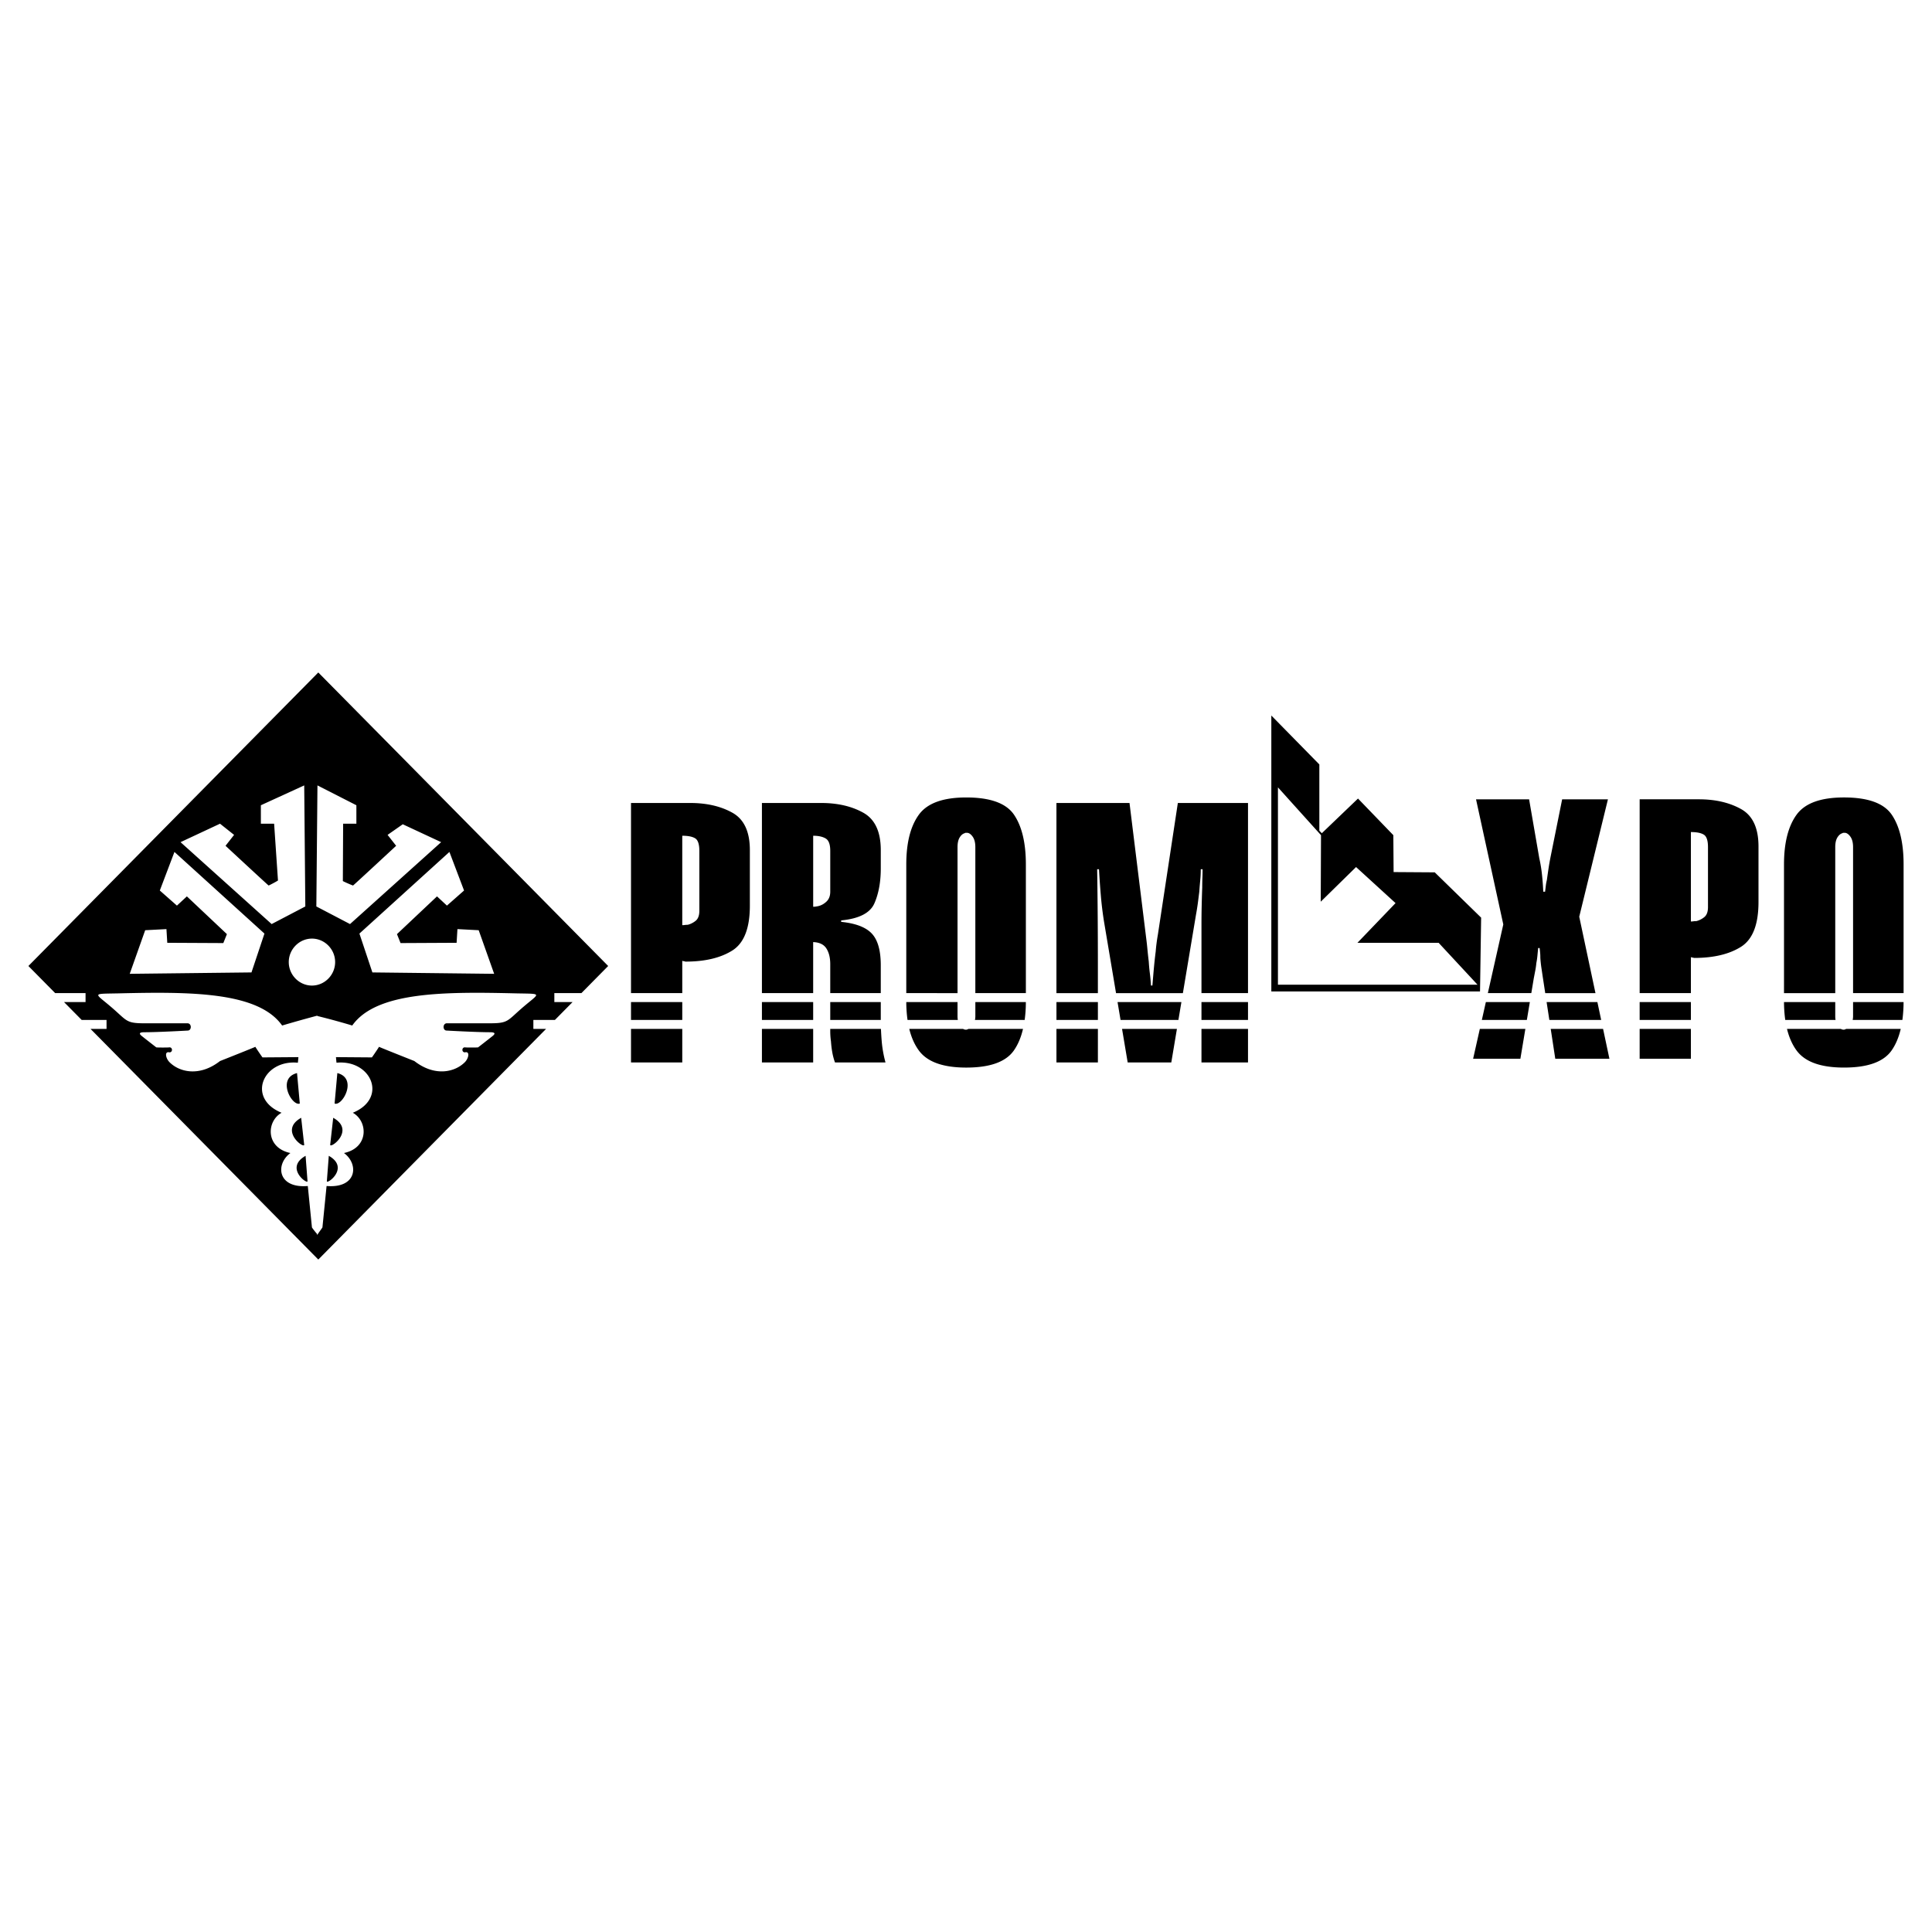 <svg xmlns="http://www.w3.org/2000/svg" width="2500" height="2500" viewBox="0 0 192.756 192.756"><g fill-rule="evenodd" clip-rule="evenodd"><path fill="#fff" d="M0 0h192.756v192.756H0V0z"/><path d="M18.012 84.022l3.939-1.841 1.404 1.116-.854 1.088s4.297 3.988 4.297 3.96c0 .028.937-.474.937-.502 0 .028-.386-5.662-.386-5.662h-1.322V80.34l4.325-1.98.11 12.077-3.36 1.757-9.09-8.172zm26.001 0l-3.829-1.785-1.515 1.06.854 1.088s-4.297 3.988-4.297 3.96c0 .028-1.02-.418-1.02-.446l.028-5.718h1.322V80.34l-3.883-1.98-.111 12.077 3.361 1.757 9.09-8.172zm5.289 13.136l-1.543-4.35-2.121-.111-.083 1.366-5.591.028-.358-.893 3.994-3.766.991.921 1.708-1.506-1.46-3.849-8.979 8.145 1.294 3.876 12.148.139zm-36.359 0l1.542-4.35 2.121-.111.083 1.366 5.591.028.358-.893-3.994-3.766-.992.921-1.708-1.506 1.46-3.849 8.979 8.145-1.294 3.876-12.146.139zm18.18 1.172c-1.267 0-2.313-1.059-2.313-2.342 0-1.283 1.047-2.343 2.313-2.343 1.268 0 2.313 1.06 2.313 2.343s-1.046 2.342-2.313 2.342zm.523 24.795l-.028.057h.056c.11-.195.496-.697.496-.727l.413-4.127c3.03.252 3.25-2.176 1.735-3.291 2.507-.529 2.396-3.18.881-4.016 3.526-1.451 1.846-5.328-1.625-4.994 0 .029-.055-.529-.055-.557l3.581.027c0 .027.716-1.031.716-1.059 0 .027 3.526 1.422 3.526 1.422 2.039 1.59 4.048 1.115 5.041.111.385-.391.523-1.115 0-.977-.331 0-.331-.502 0-.502 0 .027 1.322.027 1.322 0 0 0 .937-.725 1.459-1.143.304-.252.193-.363-.275-.363-1.377 0-4.352-.168-4.352-.168-.386-.027-.386-.752.083-.725h4.297c1.763 0 1.708-.25 3.084-1.451 1.846-1.617 2.287-1.477-.496-1.533-7.106-.168-13.965-.195-16.361 3.207a71.374 71.374 0 0 0-3.47-.947v-.027h-.056c-1.157.307-2.341.641-3.47.975-2.396-3.402-9.255-3.375-16.361-3.207-2.782.057-2.341-.084-.496 1.533 1.377 1.201 1.322 1.451 3.084 1.451h4.297c.468-.027.468.697.083.725 0 0-2.975.168-4.352.168-.468 0-.579.111-.275.363.523.418 1.46 1.143 1.46 1.143 0 .027 1.322.027 1.322 0 .331 0 .331.502 0 .502-.523-.139-.386.586 0 .977.992 1.004 3.002 1.479 5.041-.111 0 0 3.525-1.395 3.525-1.422 0 .027.716 1.086.716 1.059l3.581-.027c0 .027-.055.586-.055.557-3.471-.334-5.151 3.543-1.625 4.994-1.515.836-1.625 3.486.881 4.016-1.515 1.115-1.294 3.543 1.735 3.291l.413 4.127c.001.028.386.53.524.669zm-1.157-7.809l.193 2.537c0 .336-2.313-1.337-.193-2.537zm-.441-3.793l.303 2.705c-.082.362-2.506-1.478-.303-2.705zm-.413-4.462l.276 3.039c-.772.306-2.341-2.51-.276-3.039zm3.168 8.255c2.121 1.199-.193 2.873-.193 2.537l.193-2.537zm.441-3.793c2.204 1.227-.22 3.066-.303 2.705l.303-2.705zm.413-4.462c2.066.529.496 3.346-.275 3.039l.275-3.039zm27.021-10.683l-2.672 2.706h-2.699v.893h1.818l-1.763 1.785h-2.148v.893h1.267l-22.724 23.01-22.724-23.01h1.597v-.893H8.151l-1.763-1.785h2.148v-.893h-3.03l-2.672-2.706 28.922-29.285 28.922 29.285zM62.956 80.114h5.911c1.646 0 3.046.326 4.207.973 1.16.648 1.74 1.891 1.74 3.727v5.545c0 2.254-.585 3.744-1.759 4.479-1.174.734-2.724 1.102-4.659 1.102a.148.148 0 0 1-.074-.019.138.138 0 0 0-.071-.019.23.23 0 0 1-.109-.018.141.141 0 0 0-.072-.019v3.218h-5.114V80.114zm5.114 19.863v1.785h-5.114v-1.785h5.114zm0 2.677V106h-5.114v-3.346h5.114zm0-10.349c.072 0 .158-.005.253-.019.096-.014.196-.019.291-.019.29-.074.557-.207.797-.403.241-.198.363-.529.363-.993v-5.984c0-.66-.141-1.078-.417-1.248-.276-.17-.707-.256-1.287-.256v8.922zm7.947-12.191h5.911c1.645 0 3.045.326 4.206.973 1.161.648 1.741 1.891 1.741 3.727v1.836c0 1.345-.213 2.501-.634 3.471-.422.968-1.528 1.537-3.318 1.707v.146c1.45.147 2.47.537 3.064 1.175.593.638.888 1.689.888 3.158v2.777h-5.041v-2.887c0-.639-.126-1.157-.38-1.561-.254-.404-.693-.619-1.324-.643v5.09h-5.113V80.114zm11.858 19.863V101.762h-5.041v-1.785h5.041zm.018 2.677c.016.402.04.801.073 1.199.059.721.185 1.436.38 2.146h-5.04a6.023 6.023 0 0 1-.272-1.027 9.763 9.763 0 0 1-.127-1.064 7.112 7.112 0 0 1-.073-1.029v-.225h5.059zm-6.763-2.677v1.785h-5.113v-1.785h5.113zm0 2.677V106h-5.113v-3.346h5.113zm0-12.186c.073 0 .159-.004.253-.019a3.15 3.15 0 0 0 .29-.054c.291-.074.558-.226.799-.459.24-.235.362-.555.362-.974v-4.075c0-.637-.149-1.047-.453-1.229-.304-.184-.721-.275-1.25-.275v7.085h-.001zm9.29-4.222c0-2.152.417-3.805 1.252-4.957.833-1.152 2.41-1.726 4.731-1.726 2.393 0 3.985.574 4.768 1.726s1.18 2.805 1.18 4.957v12.838H97.31V84.521c0-.441-.086-.785-.254-1.028s-.349-.382-.544-.404h-.182c-.023 0-.049.014-.072.036-.195.051-.363.188-.508.422-.145.235-.217.556-.217.974v14.563H90.42V86.246zm11.93 13.731a13.363 13.363 0 0 1-.119 1.785H97.27c.027-.121.041-.252.041-.387v-1.398h5.039zm-.284 2.677c-.199.852-.504 1.568-.912 2.152-.799 1.139-2.381 1.707-4.75 1.707-2.321 0-3.898-.568-4.731-1.707-.429-.584-.747-1.301-.956-2.152h5.37a.54.54 0 0 0 .281.078c.05 0 .09-.004.126-.02a.95.95 0 0 0 .126-.055c.005 0 .009-.002.013-.004h5.433v.001zm-11.521-.892a13.17 13.17 0 0 1-.125-1.785h5.113v1.398c0 .137.01.266.031.387h-5.019zm14.857-21.648h7.289l1.668 13.513c.051.39.092.775.127 1.156.037.381.078.766.127 1.157.023.39.059.785.109 1.175.049.389.086.793.109 1.211h.145c.051-.588.094-1.156.145-1.707s.109-1.106.182-1.67a17.6 17.6 0 0 1 .217-1.69l1.994-13.145h7v18.97h-4.643v-6.779c0-.639.006-1.268.02-1.891.014-.625.031-1.244.055-1.855 0-.294.004-.602.016-.918.014-.316.02-.624.02-.917h-.182c0 .39-.018.771-.055 1.138-.035.367-.068.734-.09 1.101-.051.391-.096.772-.145 1.14-.051.366-.109.748-.182 1.138l-1.311 7.844h-6.67l-1.195-7.11a35.26 35.26 0 0 1-.324-2.662 92.574 92.574 0 0 1-.182-2.588h-.182c.051 3.208.072 6.42.072 9.637v2.723h-4.135V80.114h.001zm19.112 19.863v1.785h-4.643v-1.785h4.643zm0 2.677V106h-4.643v-3.346h4.643zm-6.645-2.677l-.299 1.785h-5.773l-.299-1.785h6.371zm-.447 2.677l-.561 3.346h-4.352l-.562-3.346h5.475zm-7.885-2.677v1.785h-4.135v-1.785h4.135zm0 2.677V106h-4.135v-3.346h4.135zm40.447-10.422l-2.721-12.484h5.295l1.016 5.875c.121.537.213 1.087.271 1.652a26.7 26.7 0 0 1 .127 1.689h.182c.023-.198.049-.39.072-.587.021-.198.059-.39.107-.588.051-.367.105-.748.164-1.138.059-.391.127-.771.199-1.138l1.16-5.766h4.568l-2.863 11.713 1.619 7.624h-5.012l-.234-1.529c-.049-.316-.094-.641-.145-.972a12.63 12.63 0 0 1-.109-1.01c0-.17-.004-.335-.018-.496s-.031-.326-.055-.495h-.145c-.021.242-.049.495-.072.751a7.18 7.18 0 0 1-.109.753 7.79 7.79 0 0 1-.107.753c-.051.258-.098.51-.146.754l-.248 1.49h-4.336l1.54-6.851zm9.387 7.745l.379 1.785h-5.172l-.273-1.785h5.066zm.568 2.677l.633 2.98h-5.402l-.455-2.98h5.224zm-7.306-2.677l-.299 1.785h-4.49l.4-1.785h4.389zm-.447 2.677l-.498 2.98h-4.715l.67-2.98h4.543zm11.402-22.906h5.91c1.646 0 3.047.327 4.207.973 1.16.647 1.74 1.891 1.74 3.728v5.544c0 2.254-.584 3.745-1.758 4.479s-2.725 1.102-4.66 1.102a.134.134 0 0 1-.072-.019.142.142 0 0 0-.072-.018c-.051 0-.086-.005-.109-.019a.139.139 0 0 0-.072-.019v3.584h-5.113V79.748h-.001zm5.113 20.229v1.785h-5.113v-1.785h5.113zm0 2.677v2.98h-5.113v-2.98h5.113zm0-10.716c.072 0 .158-.004.254-.019.096-.014.195-.019.289-.019a2.05 2.05 0 0 0 .799-.404c.24-.198.363-.528.363-.992V84.52c0-.661-.141-1.079-.418-1.248-.275-.17-.707-.257-1.287-.257v8.923zm9.289-5.692c0-2.152.418-3.805 1.252-4.957s2.41-1.726 4.732-1.726c2.393 0 3.982.574 4.768 1.726.783 1.152 1.18 2.805 1.18 4.957v12.838h-5.041V84.521c0-.441-.086-.785-.254-1.028s-.35-.382-.545-.404h-.182c-.021 0-.049.014-.072.036-.193.051-.361.188-.508.422-.145.235-.217.556-.217.974v14.563h-5.113V86.246zm11.93 13.731a13.704 13.704 0 0 1-.119 1.785h-4.961c.027-.121.041-.252.041-.387v-1.398h5.039zm-.283 2.677c-.199.852-.504 1.568-.912 2.152-.799 1.139-2.381 1.707-4.75 1.707-2.322 0-3.898-.568-4.732-1.707-.428-.584-.746-1.301-.955-2.152h5.369c.09.053.184.078.281.078.051 0 .09-.004.127-.02.037-.012.078-.031.127-.055.004 0 .008-.002.012-.004h5.433v.001zm-11.522-.892a13.334 13.334 0 0 1-.125-1.785h5.113v1.398c0 .137.01.266.031.387h-5.019zM127.5 98.246h19.914l-3.883-4.183h-8.098l3.801-3.96-3.939-3.598-3.525 3.458.027-6.638-4.297-4.77v19.691zm-.66.67h20.822l.111-7.363-4.629-4.519-4.104-.027-.027-3.682-3.525-3.654-3.609 3.459-.248-.251v-6.61l-4.791-4.881v27.528z"/></g></svg>